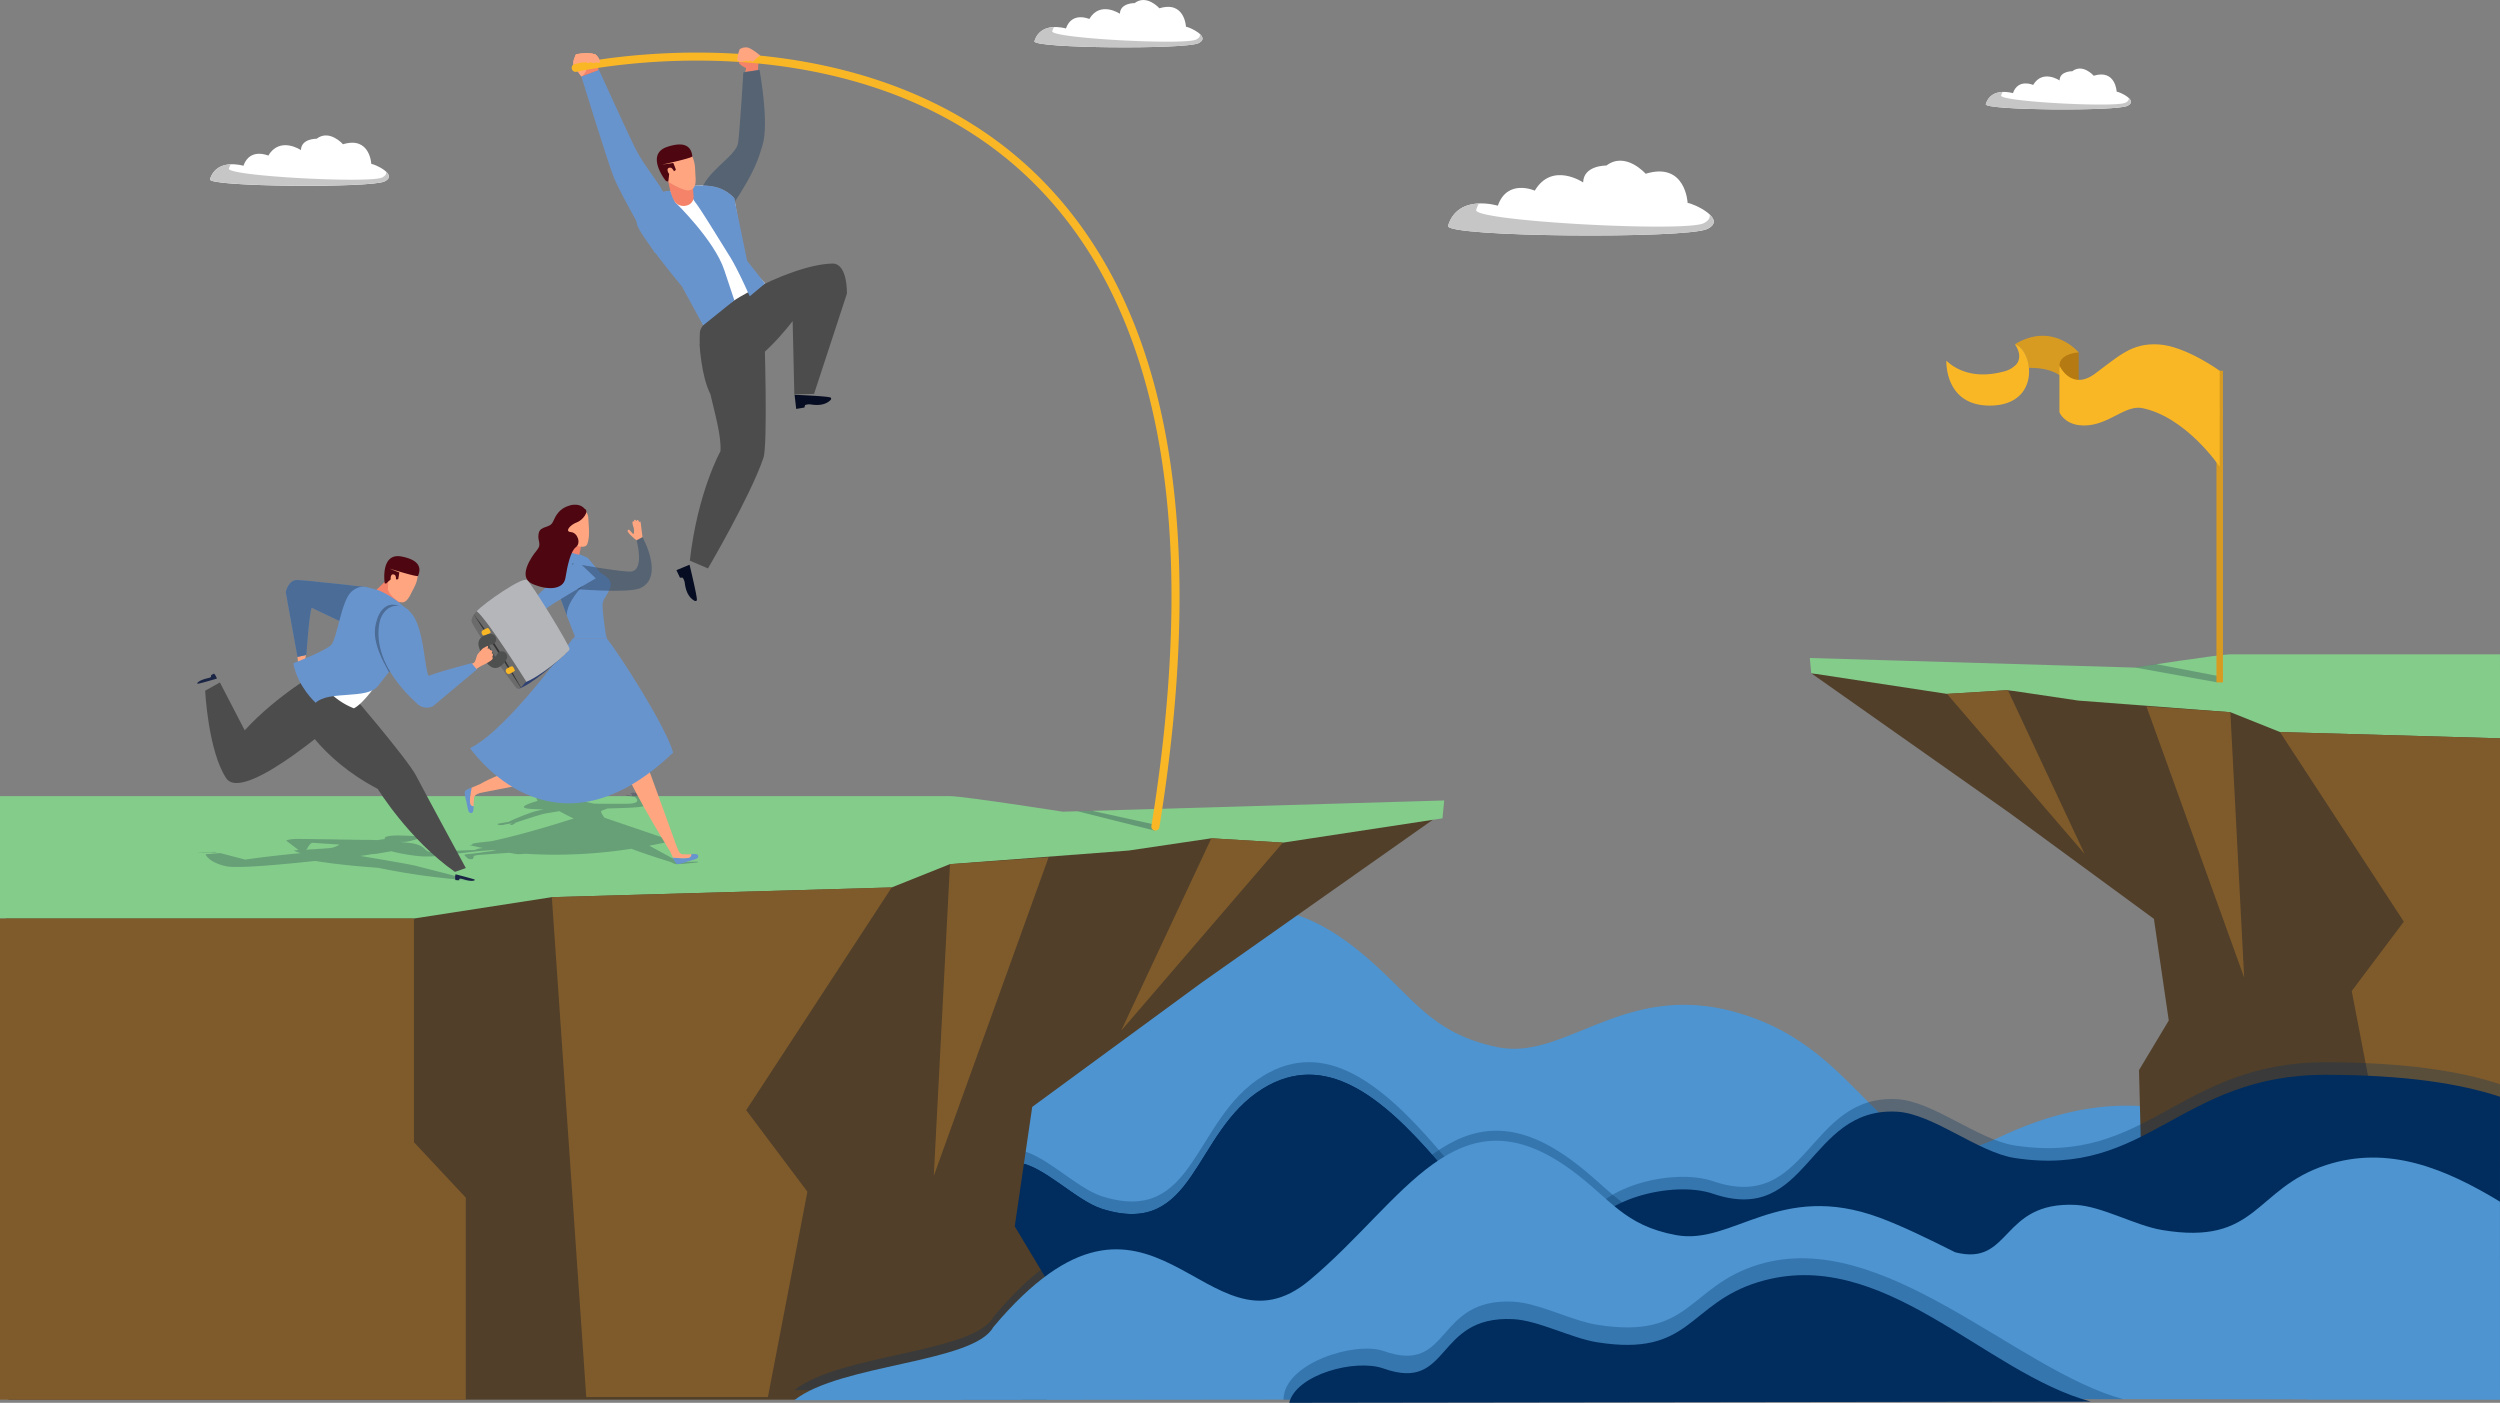 <svg xmlns="http://www.w3.org/2000/svg" id="&#xD5;&#x13E;__1" data-name="&#xD5;&#x13E;&#x2264;&#x201E;_1" viewBox="0 0 996.97 559.41"><rect x="0" y="0" width="996.97" height="559.41" fill="#808080" stroke="none"/><defs><style>.cls-1{fill:#4d94d0;}.cls-2{fill:#00305d;}.cls-2,.cls-9{opacity:0.3;}.cls-3{fill:#002c5e;}.cls-4{fill:#513f29;}.cls-5{fill:#83cc8a;}.cls-6{fill:#7f5b2b;}.cls-7{opacity:0.27;}.cls-29,.cls-8,.cls-9{fill:#1a2444;}.cls-10{fill:#6894ce;}.cls-11{fill:#ffa681;}.cls-12{fill:#334c68;opacity:0.55;}.cls-13{fill:#f48369;}.cls-14{fill:#fede80;}.cls-15{fill:#ef846c;}.cls-16{fill:#1d2a59;}.cls-17{fill:#4e0711;}.cls-18{fill:#2e4172;}.cls-19{fill:#b5b6ba;}.cls-20{fill:#6b6b6b;}.cls-21{fill:#343435;}.cls-22,.cls-26{fill:#fab725;}.cls-22{stroke:#fab725;stroke-miterlimit:10;}.cls-23{fill:none;stroke:#4e4f4f;stroke-linecap:round;stroke-linejoin:round;stroke-width:4.22px;}.cls-24{fill:#4c4c4c;}.cls-25{fill:#fff;}.cls-27{fill:#060c21;}.cls-28{fill:#c6c6c6;}.cls-29{opacity:0.28;}.cls-30{fill:#d89b21;}.cls-31{fill:#b57a12;}</style></defs><path class="cls-1" d="M937.35,708.89c-4.46-.89-798.23.29-798.23.29,23.77-21.07,93.46,3.48,103.64-17.37,83.5-110.79,110.51,23.31,164.77-27.25,49.4-46.06,76.82-112.82,136.35-64.19,20.49,16.72,27.26,32.31,54.74,38,29.42,6.07,53.75-31.77,106-10.13,44,18.19,51.72,66.44,93.58,46.37C883.59,633.63,925.29,702.76,937.35,708.89Z" transform="translate(-1.52 -220.79)"></path><path class="cls-2" d="M319.83,744.92c2.77-22.54,24.61-34.19,36-26.11,27,19.18,20.08-42.34,51.46-39.43,10.23,1,23.24,15.15,33.66,18.47,37.6,11.94,36-30.66,64.28-48,49.48-30.27,90.15,73.44,132.63,96.22Z" transform="translate(-1.52 -220.79)"></path><path class="cls-3" d="M319.83,749.92c2.77-22.54,24.61-34.19,36-26.11,27,19.18,20.08-42.34,51.46-39.43,10.23,1,23.24,15.15,33.66,18.47,37.6,11.94,36-30.66,64.28-48,49.48-30.27,90.15,73.44,132.63,96.22Z" transform="translate(-1.52 -220.79)"></path><path class="cls-3" d="M319.83,749.92c2.77-22.54,24.61-34.19,36-26.11,27,19.18,20.08-42.34,51.46-39.43,10.23,1,23.24,15.15,33.66,18.47,37.6,11.94,36-30.66,64.28-48,49.48-30.27,90.15,73.44,132.63,96.22Z" transform="translate(-1.52 -220.79)"></path><polygon class="cls-4" points="996.97 292.18 722.27 268.47 801.43 324.23 858.95 366.42 864.88 406.97 853.01 426.75 854 465.81 996.97 465.81 996.97 292.18"></polygon><path class="cls-5" d="M998.48,481.74H891c-4.61,0-38.23,5.27-38.23,5.27l-129.51-3.82.57,6.07L778,497.51,802.24,496l28.06,4.17L891,504.81l19.78,7.91,87.75,2.51Z" transform="translate(-1.52 -220.79)"></path><polygon class="cls-6" points="889.44 284.02 894.95 389.85 855.98 281.71 889.44 284.02"></polygon><polygon class="cls-6" points="996.97 294.44 909.22 291.93 958.62 367.54 937.84 395.21 951.25 464.91 996.97 464.91 996.97 294.44"></polygon><polygon class="cls-6" points="800.72 275.24 831.33 340.55 776.45 276.72 800.72 275.24"></polygon><polygon class="cls-4" points="572.22 326.33 479.22 391.85 411.64 441.42 404.67 489.05 418.61 512.29 417.45 558.18 3.32 558.18 2.27 365.92 572.22 326.33"></polygon><path class="cls-5" d="M1.52,538.28H380.37c5.42,0,44.92,6.2,44.92,6.2L577.45,540l-.68,7.13-63.65,9.7-28.52-1.74-33,4.89-71.26,5.42-23.24,9.3-135.54,3.87-55,8.52H1.52Z" transform="translate(-1.52 -220.79)"></path><polygon class="cls-6" points="378.85 344.6 372.38 468.94 418.16 341.89 378.85 344.6"></polygon><polygon class="cls-6" points="355.61 353.89 220.07 357.77 233.79 557.13 306.23 557.13 321.98 475.24 297.57 442.72 355.61 353.89"></polygon><polygon class="cls-6" points="165.08 366.29 165.08 455.51 185.75 477.6 185.75 558.18 0 558.18 0 366.29 165.08 366.29"></polygon><polygon class="cls-6" points="483.08 334.29 447.12 411.01 511.6 336.02 483.08 334.29"></polygon><g class="cls-7"><path class="cls-8" d="M242.57,546.89s-1.39-1.87-1.33-2.42,1.07-.59,2.51-1.27c5.21-.13,10.33-.31,12.44-.57,9.8-1.19.81-4.31.81-4.31s-.69-1.13-.78-1.23-.63,0-.58,0a.84.84,0,0,0-.69-.2c-.25,0-.32.11-.32.11a2.28,2.28,0,0,0-.79-.1c-.34,0-.18.12-.12.15a1.85,1.85,0,0,0-.64,0c-.29.06,0,.29.33.49s.19.48.1.53a1.36,1.36,0,0,1-.41,0l-1.46-.3s-.8,0-.51.18a10.87,10.87,0,0,0,1.61.34c.16,0,1.42.25,1.89.29,0,0,3.35,2.39-2,2.7-1.64.1-8.4.08-14.26,0l-3.16-.7-3.36-.22.63-.65a7.32,7.32,0,0,0,2.49-.29c1.27-.7.41-1.76.36-2.22,0-.18-.39-.33-.81-.45.09-.13-.11-.24-.75-.28a19.15,19.15,0,0,0-5.84-.1c-4.13.36-5.53,1-6.71,1.57s-5,.43-5.64,1.13,1.47.83-.71,1.44-7.68,2.47-1.74,2.86c1.74.11,3.53.18,5.21.18-1.87.42-3.47.79-4.35,1.06a98.58,98.58,0,0,0-9.55,3.86l.31,0-4.61.79c-.39.07.15.13.36.09,0,0-.86.16-.62.24a2.36,2.36,0,0,0,.6,0s-.45.17-.16.21a1.9,1.9,0,0,0,.67-.06s-.13.09.25.11a9,9,0,0,0,2-.34,15.6,15.6,0,0,1,2.22-.31c.22,0,.13.08.13.08l-.78.44a2,2,0,0,0,1,0,2.84,2.84,0,0,0,.89-.49,2.68,2.68,0,0,0,.57-.51l.27,0s8.6-2.88,10.82-3.38c.74-.17,3.25-.59,6.26-1.06h0c.8.45,1.64.89,2.41,1.29h0c1.81.94,3.29,1.67,3.29,1.67l-.76.23h-.18s-17.42,5.72-32,8.81c-2.56.26-4.7.5-5.62.65,0,0-2,.26-2.07.52,0,0,.15.08.46.16l-1.37.19c.77.19,2.62.65,5.44,1.17-.34,0-1.71.26-2.08.31s-.71.35-1.25.44a9.68,9.68,0,0,1-1,.08l-.14,0s-13.8.51-17.15.7c-1.84-.49-1.8-2.88-7.8-3.56l-.13,0c-.47-.06-1.2-.13-2.08-.22h0l-1.7-.2.31,0h.44a12.77,12.77,0,0,0,3.9-.46c1.21-.35,2.38-.56,2.73-1h.11c1.76-.57-.75-.91-6.51-1.06-7.58-.21-7.07,1.08-6.83,1.4l-3.18.42-2.8-.1h-.11l-.48,0h0c-.56,0-1.31,0-2.18,0-6.12-.1-23.15-.36-26.07-.37-3.57,0-4.57.66-4.57.66l4.68,3.56.18.25-1.8.1a9.07,9.07,0,0,0,2.87,1.08c-6.12.58-14.85,1.48-22.26,2.6L89.36,561l-5.88.46s1.19,3.3,8.38,4.8c4.45.93,22.36-.74,35.32-2.14h0c5,.82,13,1.87,25.11,2.73a274.76,274.76,0,0,0,30.77,4.56l4.34-.21s-16.48-4.18-19.83-5.07c-2.41-.65-14.66-2.69-22.38-4,1.63-.2,3.31-.47,4.71-.72,1-.07,1.83-.15,2.44-.25l5.2-.91h0a74.46,74.46,0,0,0,10.25,1.86,35.61,35.61,0,0,0,6.48.16l17.53-2-.17,0c.59-.06,1.53-.15,2.29-.2,1-.06,2.82-.19,3.63-.28.33.05.66.1,1,.12l.31,0,.65.09c-2.51.28-4.85.58-6.85.89h0l-3.12.36a24.47,24.47,0,0,0-2.6.35c-.58.17.43.84.43.84a6.79,6.79,0,0,0,.92.82,2.76,2.76,0,0,0,1.84,0c.22-.22.25-1,.39-1.15h0v0h0a10.18,10.18,0,0,1,2.57-.44h0l11.61-.8c1.61.3,2.75.51,3,.54a5.48,5.48,0,0,0,.91,0h0s.72,0,2.36-.15a196.33,196.33,0,0,0,42.34-2c4.78,1.88,13.32,4.55,15.53,5.23h0l.94.44a4.74,4.74,0,0,0,1.51.49,36.89,36.89,0,0,0,4-.27s3-.26,3.93-.37,1-.38-.09-.38-4.49.14-5.41.15h-.2a4.47,4.47,0,0,1-1.71-.31c-1-.55-7.34-4-11.37-6.19,3-.56,6.08-1.2,9.22-1.93M227.4,538.66c-.2,0-.17-.12,0-.21Zm-90.55,19a9.82,9.82,0,0,1-3,1.23c-1.38.21-6.47.53-10.37.75l.16-.18h.22s1.12-2.29,2.14-2.58l11,.72-.06.07Z" transform="translate(-1.52 -220.79)"></path><path class="cls-8" d="M190.89,571.82c-.38,0-7.59-.29-7.59-.29s-.37.21,0,.32h1.34l.33-.09s.44,0,.84,0,3.79.18,5.12.08C190.89,571.86,191.08,571.84,190.89,571.82Z" transform="translate(-1.52 -220.79)"></path><path class="cls-8" d="M87,560.51l-1.19.09,0,.09s-.36,0-.76,0-3.92.11-4.7.29c0,0-.08,0,.16,0,.46,0,7.58-.29,7.58-.29A3.91,3.91,0,0,0,87,560.51Z" transform="translate(-1.52 -220.79)"></path></g><polygon class="cls-9" points="460.49 331.23 429.64 323.51 435.48 323.34 462.43 329.26 460.49 331.23"></polygon><path class="cls-10" d="M230,475.53H243.6c-.33-1.14-.52-1.78-.52-1.78s-1.34-9.05-1.26-11.65,1.26-2.67,2.91-6.53-2.76-5.59-3.62-6.3-5.2-6-5.2-6l-8.65-3.8s-5.51,2.54-6,6.4,9.53,28.65,9.53,28.65C230.53,474.87,230.28,475.2,230,475.53Z" transform="translate(-1.52 -220.79)"></path><path class="cls-11" d="M257.74,435s-.66-5.46-.75-5.95-.63-.16-.57.11c0,0-.18-1.06-.69-1-.25,0-.33.5-.33.5s-.43-.73-.78-.58-.18.56-.13.69-.34-.31-.63,0,0,1.39.32,2.35a4.85,4.85,0,0,1,.07,2.54c-.09.2-.4-.06-.4-.06l-1.45-1.61s-.8.14-.52.82a8.29,8.29,0,0,0,1.6,1.82,15.2,15.2,0,0,0,1.88,1.62C255.84,436.43,257.74,435,257.74,435Z" transform="translate(-1.52 -220.79)"></path><path class="cls-12" d="M229.73,445.45s20.54,3.68,23.57,3.25c5.34-.76,2.06-12.54,2.06-12.54l2.38-1.17s8.9,16-.93,20.35c-5,2.21-26.86.26-26.86.26Z" transform="translate(-1.52 -220.79)"></path><polygon class="cls-13" points="231.98 216.68 231 221.25 226.45 220.11 227.71 215.27 231.98 216.68"></polygon><path class="cls-11" d="M238,510.72s-9.48,9.82-12.24,12.43c0,0-23.48,4.05-34.12,11.16l.47,2.85s23.78-4.69,32.9-6.14,25-6.76,25-6.76Z" transform="translate(-1.52 -220.79)"></path><path class="cls-11" d="M248.17,501.68s7.08,12.81,9.77,19.79S272,560.09,272,560.09l-2.59,1.3S254.77,538,251.1,528.25s-17-19-17.18-19.4S248.17,501.68,248.17,501.68Z" transform="translate(-1.52 -220.79)"></path><path class="cls-11" d="M233.89,423.63s2.19,1.45,2.23,3.64.87,7.33-.41,10.52c-1,2.36-6,0-6,0s-2.61-2.69-2.53-3.89S227.55,424,233.89,423.63Z" transform="translate(-1.52 -220.79)"></path><path class="cls-14" d="M205.58,476.64s-4.57,3.05-5,3.34.14.64.36.47c0,0-.86.64-.62,1.08.11.22.59.07.59.07s-.46.72-.16,1,.57-.08.66-.2-.12.45.26.59,1.26-.6,2-1.35a5,5,0,0,1,2.23-1.21c.22,0,.13.39.13.39l-.79,2s.49.65,1,.09a8.38,8.38,0,0,0,.9-2.25,15.36,15.36,0,0,0,.6-2.41C207.72,477.68,205.58,476.64,205.58,476.64Z" transform="translate(-1.52 -220.79)"></path><path class="cls-10" d="M239.13,451.42s-18.06,10.34-20.28,12.45S208,478.48,208,478.48l-3-1.8s6.25-12.78,9.65-17.08,17.15-15.14,17.15-15.14Z" transform="translate(-1.52 -220.79)"></path><path class="cls-15" d="M235.78,520.87l.84,3.27s8.91.88,11-1.93l.11-2.4S238.8,521,235.78,520.87Z" transform="translate(-1.52 -220.79)"></path><path class="cls-15" d="M236.4,523.28s-6.27,1.75-10.39-.59l-.37-3.05a52.53,52.53,0,0,0,10.14,1.23Z" transform="translate(-1.52 -220.79)"></path><path class="cls-16" d="M273.57,561.44h0Z" transform="translate(-1.52 -220.79)"></path><path class="cls-10" d="M269.82,562.76c.52.06,4.49.52,6.15.12a1.34,1.34,0,0,0,1.2-1.47,33.8,33.8,0,0,1-3.55,0c.55.14,4.5-.16,5.57,0s1,1.45.07,1.84-3.94,1.23-3.94,1.23-3.23,1.26-4,.74A7,7,0,0,1,269.82,562.76Z" transform="translate(-1.52 -220.79)"></path><path class="cls-11" d="M273.61,561.45h0Z" transform="translate(-1.52 -220.79)"></path><path class="cls-11" d="M276,562.88c-1.66.4-5.63-.06-6.15-.12l-.93-2.22,2.7-1.53s.74,2.32,2,2.43h.05a33.8,33.8,0,0,0,3.55,0A1.34,1.34,0,0,1,276,562.88Z" transform="translate(-1.52 -220.79)"></path><path class="cls-10" d="M189.66,534.87c-.1.51-.9,4.44-.63,6.12.17,1.09.85,1.31,1.36,1.31a34.38,34.38,0,0,1,.26-3.53c-.18.53-.21,4.5-.46,5.54s-1.53.88-1.84-.07-.9-4-.9-4-1-3.32-.4-4.05A6.7,6.7,0,0,1,189.66,534.87Z" transform="translate(-1.52 -220.79)"></path><path class="cls-11" d="M189,541c-.27-1.68.53-5.61.63-6.12l3.13-1.3.45,3.37s-2.37.55-2.57,1.78a.05.05,0,0,0,0,0h0a34.38,34.38,0,0,0-.26,3.53C189.88,542.3,189.2,542.08,189,541Z" transform="translate(-1.52 -220.79)"></path><path class="cls-10" d="M229.85,475.53s-25.66,36.25-40.9,43.62c3.85,5.14,35.13,45.71,81,1.77-2.73-10.11-21.22-39-26.35-45.39Z" transform="translate(-1.52 -220.79)"></path><path class="cls-17" d="M234.59,423.63s-1.7-2.44-5.84-1.28-5.55,3.93-6.75,6.58-5.05,1.37-5.67,4.6,1.45,4.14-.75,6.75-7.74,10.68-1.82,13.33,12.47,2.53,13.25-2.36,2.07-10.71,4.18-12.27.71-5.78-2-6-.09-3,2.32-3.85S236.74,424.54,234.59,423.63Z" transform="translate(-1.52 -220.79)"></path><path class="cls-12" d="M225.14,459.68l8.83-5.27s-6.52,6.35-6.42,11.79Z" transform="translate(-1.52 -220.79)"></path><polygon class="cls-11" points="118.64 261.98 119.04 266 121.57 264.44 121.96 261.21 118.64 261.98"></polygon><path class="cls-18" d="M208.54,495.39s5.06-1.18,19.14-14.44c-3.82-7.38-13.23.9-13.23.9Z" transform="translate(-1.52 -220.79)"></path><path class="cls-19" d="M191.59,464.58s16,21.46,19.14,28.34c5.67-1.78,17.86-12,17.93-13.31s-15.11-26.21-17-27.53S194.52,461.3,191.59,464.58Z" transform="translate(-1.52 -220.79)"></path><path class="cls-20" d="M191.59,464.58s-2,1.89-2.07,3.77,17,26.12,18.12,27,3.7-2.83,3.7-2.83S195.16,466.77,191.59,464.58Z" transform="translate(-1.52 -220.79)"></path><path class="cls-21" d="M190.49,465.9c1.92,3,14.9,23.19,18.67,29.09l.11-.09c-2.75-4.94-11.13-19.5-18.75-29Z" transform="translate(-1.52 -220.79)"></path><path class="cls-22" d="M196,471.76s-1.74.64-1.9,1.06.28,1.1.72,1a9.6,9.6,0,0,0,1.81-1S196.29,471.93,196,471.76Z" transform="translate(-1.52 -220.79)"></path><path class="cls-22" d="M205.65,487s-1.74.64-1.9,1.06.27,1.1.72,1a9.6,9.6,0,0,0,1.81-1S205.94,487.21,205.65,487Z" transform="translate(-1.52 -220.79)"></path><path class="cls-23" d="M197.28,475.74s-3.31.14-2.83,2.15,2.45,6.18,4,7.05,3.21-2.29,3.21-2.29" transform="translate(-1.52 -220.79)"></path><path class="cls-11" d="M191,488a16,16,0,0,1,2.88-1.87c1.23-.54,3.63-1.84,4-2.48s-.08-.85-.08-.85.5-.89.25-1.21-.46-.27-.46-.27.34-.78.12-1a1.93,1.93,0,0,0-.79-.31s-.07-.41-.28-.54-.76,0-.76,0,.61-.77,0-1.11l-1.8,1A23.11,23.11,0,0,0,192,481.7c-.38.44-.71,2.48-1.26,3.14a1.37,1.37,0,0,1-1.12.58Z" transform="translate(-1.52 -220.79)"></path><path class="cls-13" d="M158.15,456.62c-.56-.7-1.3-4-2.2-4.77l-8.63,8.37,8.3,4L161,460.9l2.52-1.27a4.08,4.08,0,0,1-1.05,0C160.61,459.43,159,457.66,158.15,456.62Z" transform="translate(-1.52 -220.79)"></path><path class="cls-24" d="M120.38,505.81s8.21,17.32,31.8,29.6c0,0,12.28,20.11,30.76,33.08l4.34-1.54s-16.48-30.35-19.82-36.82c-3.59-6.94-28.79-36.16-28.79-36.16Z" transform="translate(-1.52 -220.79)"></path><path class="cls-24" d="M129.11,488.32s-17,9.48-30,23.71l-9.9-19.09-5.88,3.3s1.19,23.94,8.37,34.85,49.33-27.25,49.33-27.25S142.32,493.68,129.11,488.32Z" transform="translate(-1.52 -220.79)"></path><path class="cls-10" d="M148.3,455s-24.68-2.83-28.25-2.91-4.58,4.81-4.58,4.81l4.68,25.84,3.55-.81s1.11-16.62,2.14-18.76l17.64,8.42Z" transform="translate(-1.52 -220.79)"></path><path class="cls-12" d="M148.3,455s-24.68-2.83-28.25-2.91-4.58,4.81-4.58,4.81l4.68,25.84,3.55-.81s1.11-16.62,2.14-18.76l17.64,8.42Z" transform="translate(-1.52 -220.79)"></path><path class="cls-25" d="M153.19,491.47s-6.24,9.66-10.56,11.79A28.42,28.42,0,0,1,132,495.91Z" transform="translate(-1.52 -220.79)"></path><path class="cls-10" d="M149.4,455.5s12.25,5.94,15.1,8.68c0,0,3.18,6,3,8.66s-11,16.16-15.32,21.58-19.52,1.63-24.78,6.62c0,0-7.19-6.38-8.91-15.77,0,0,12.84-4.84,15.15-7.35s4-17.57,8-21.15S149.4,455.5,149.4,455.5Z" transform="translate(-1.52 -220.79)"></path><path class="cls-12" d="M152,467.44c-1.83,5.41-1.54,10.45,4.64,21.45,4.48-4.85,12.37-20.7,6-25.25S152.89,464.67,152,467.44Z" transform="translate(-1.52 -220.79)"></path><path class="cls-10" d="M153.17,467.91c-1.51,5.42-2.2,18,14.53,33.32a5.54,5.54,0,0,0,6.48,1.2l17.52-14.69-2.12-2.49s-13.8,3.66-17.14,5.07c-1.88-3.64-1.8-21.62-8.18-26.17S154,465.09,153.17,467.91Z" transform="translate(-1.52 -220.79)"></path><path class="cls-11" d="M165.37,457.63c1.33-2.77,2.63-4.39,2.81-8.1.12-2.43-9.18-4.81-11.87-2.95,0,0-.86,3.72-1.32,5.48-.14.57.78-.07,1.07.41.6,1-.07,2.83.22,3.68a10.42,10.42,0,0,0,4.21,4.5,3.5,3.5,0,0,0,1,.33C162.8,461.2,164,460.41,165.37,457.63Z" transform="translate(-1.52 -220.79)"></path><path class="cls-17" d="M161.71,442.73c-8.65-1.69-6.78,10.68-6.78,10.68l.58.12c.49-.53,1.86-1.72,1.86-1.72a2.19,2.19,0,0,1,.14-1.41c.18-.48.56-.74,1.33-.4.56.24.59,1.16.59,1.85.46,0,.85,0,.93-.23.18-1,.38-2.35.41-2.53,0,0-3.9-1.5-3.88-1.52s10.81,3.39,11.33,2.9C170,446.31,167.47,443.86,161.71,442.73Z" transform="translate(-1.52 -220.79)"></path><path class="cls-10" d="M148.9,455.25a41.21,41.21,0,0,1,4.08,1.14,35.75,35.75,0,0,1,9.45,6.22s-10.07-4.39-13.65-7.41" transform="translate(-1.52 -220.79)"></path><path class="cls-8" d="M183.19,569.45a4.8,4.8,0,0,0-.05,2.28l1.35.07.33-.64a2.64,2.64,0,0,1,.83.09c.4.11,3.79,1.3,5.13.59,0,0,.19-.16,0-.29C190.39,571.29,183.19,569.45,183.19,569.45Z" transform="translate(-1.52 -220.79)"></path><path class="cls-8" d="M88,491.41a4.93,4.93,0,0,0-1.12-2s-1,.52-1.2.63l0,.71a2.86,2.86,0,0,1-.76.36c-.4.1-3.92.8-4.71,2.09,0,0-.08.24.16.26C80.92,493.51,88,491.41,88,491.41Z" transform="translate(-1.52 -220.79)"></path><path class="cls-13" d="M304.63,242.87,296.68,244s-.59,1.72-.41,2.11a9.32,9.32,0,0,0,2.78,1.82l-.31,1.53,5.05-.74s.17-2.9.17-2.9h0A19.73,19.73,0,0,0,304.63,242.87Z" transform="translate(-1.52 -220.79)"></path><path class="cls-25" d="M262.54,299s5.3-1.9,8.71-2.65,7.9-2.23,14-1.28a15.19,15.19,0,0,1,9.09,4.73l4.17,25.35,8.17,8.69-23.07,19.33-10-18.85s-16.18-18.47-17.89-24.72S262.54,299,262.54,299Z" transform="translate(-1.52 -220.79)"></path><path class="cls-10" d="M262.73,321.77s-13.82-23.3-16.67-30.88-12.69-39.58-12.69-39.58l7-2.65S252,274.17,254.62,279.5c3.51,7.1,9.39,13.75,11.29,17.73S271.07,312.63,262.73,321.77Z" transform="translate(-1.52 -220.79)"></path><path class="cls-12" d="M293.59,302.73c9.33-14,10.45-19.12,11.94-23.77,2.89-8.95-1.13-30.3-1.13-30.3l-6.44,1s-1.33,22.34-2.08,28-13.06,11.17-15.34,20.64C285.27,304.34,293.59,302.73,293.59,302.73Z" transform="translate(-1.52 -220.79)"></path><path class="cls-24" d="M280.63,353.3c.38-7.33,35.09-27.13,53-27.41,6,.14,5.63,12,5.63,12l-13.11,40-7.86.15-.67-29.22s-15.1,20.13-25.32,20.13S280.06,364.1,280.63,353.3Z" transform="translate(-1.52 -220.79)"></path><path class="cls-24" d="M280.54,358.08s.46,12.27,4.29,19.94c1.85,8,4.41,16.75,4,22.72,0,0-9.09,16.21-12.22,43.63l7.23,3.1s16.91-28.76,22.13-44.1c1.8-5.28.39-49.36.39-49.36Z" transform="translate(-1.52 -220.79)"></path><polygon class="cls-25" points="268.81 79.94 288.86 111.22 276.6 78.27 268.81 79.94"></polygon><path class="cls-10" d="M270.78,301.45s15.63,15.08,19.59,27.09l4,12-12.45,10-8.42-15.47s-17.27-20.72-18.05-25.14,4.35-12.9,13.43-13.07Z" transform="translate(-1.52 -220.79)"></path><path class="cls-10" d="M299.47,324.8l-5.17-25a15.19,15.19,0,0,0-9.09-4.73,26.84,26.84,0,0,0-9.95.36,45.58,45.58,0,0,0,3.67,6.24c1.78,2.11,10.16,15.89,13.57,21.29,2.56,4.05,6.32,12.18,8,16l6.1-5.11Z" transform="translate(-1.52 -220.79)"></path><path class="cls-13" d="M272.89,293.37c-.81.15-3.85-.66-4.86-.24,0,0,.91,5.9,2.75,8.32a4.53,4.53,0,0,0,4.84,1.22,3.49,3.49,0,0,0,2.46-3.94l-.44-5.89,0-2.62a3.39,3.39,0,0,1-.44.87C276.25,292.56,274.09,293.14,272.89,293.37Z" transform="translate(-1.52 -220.79)"></path><path class="cls-11" d="M278.89,291.31c-.25-3.28.09-5.46-1.72-9-1.18-2.33-11.05.35-12.54,3.5,0,0,1.18,3.91,1.69,5.79a2.13,2.13,0,0,0,1,1.29c1.14.77,6.62,3.95,8.65,3.82a4,4,0,0,0,1.09-.22C278.4,296,279.13,294.6,278.89,291.31Z" transform="translate(-1.52 -220.79)"></path><path class="cls-17" d="M267.56,279.37c-8.89,3-.57,13.51-.57,13.51l1,.43c.17-.75.39-3.2.39-3.2a2.33,2.33,0,0,1-.63-1.39c-.08-.54.13-1,1-1.07.65-.07,1.17.77,1.53,1.41.45-.2.77-.46.74-.7-.35-1-.9-2.39-1-2.58,0,0-4.4.66-4.4.64s11.81-2.54,12-3.27C277.11,278.35,273.49,277.39,267.56,279.37Z" transform="translate(-1.52 -220.79)"></path><polygon class="cls-13" points="231.9 30.48 238.71 27.92 237.55 22.94 232.75 23.45 230.9 24.28 232.16 29.72 231.9 30.48"></polygon><path class="cls-11" d="M233.42,251.27a26.89,26.89,0,0,1-3.17-4.64c-.52-1.42,1-4.16,1-4.16s4.41-1,7.63,0a5.23,5.23,0,0,1,1.94,3.08,1,1,0,0,1-1.47,0,1.87,1.87,0,0,1-2.18,0,2,2,0,0,1-2.13-.1s-.61.62-1.56-.24c0,0,3,1.19,2,3.27A7.37,7.37,0,0,1,233.42,251.27Z" transform="translate(-1.52 -220.79)"></path><path class="cls-26" d="M462.27,552l-.25,0a1.62,1.62,0,0,1-1.33-1.85c19.74-122.26,2.95-209.48-49.91-259.23-36.19-34.07-83-43.56-115.82-45.51-35.71-2.14-63.19,3.91-63.46,4a1.61,1.61,0,1,1-.71-3.14c.28-.06,28.12-6.2,64.26-4.06,33.42,2,81,11.64,117.92,46.38,53.7,50.52,70.82,138.71,50.9,262.11A1.61,1.61,0,0,1,462.27,552Z" transform="translate(-1.52 -220.79)"></path><path class="cls-11" d="M231.49,245.19c.67-.14-1.15-.36,1.08-.76-.15-.13,1.86,1.31,1.71,1.21a.9.9,0,0,0,.75-.19,2.11,2.11,0,0,0,.82.33l1.28-.21,0,0h0c1.06-.18,2.21-.36,3.48-.55a4.87,4.87,0,0,0-1.79-2.54c-3.22-1-7.63,0-7.63,0a3.6,3.6,0,0,0-.2,2.75C231.06,245.28,231.46,245.12,231.49,245.19Z" transform="translate(-1.52 -220.79)"></path><path class="cls-11" d="M232.21,249.73c.66.87,1.21,1.54,1.21,1.54a6.46,6.46,0,0,0,1.68-2.09Z" transform="translate(-1.52 -220.79)"></path><path class="cls-11" d="M230.25,246.63c-.52-1.42,1-4.16,1-4.16s4.41-1,7.63,0a5.23,5.23,0,0,1,1.94,3.08,1,1,0,0,1-1.47,0,1.87,1.87,0,0,1-2.18,0,2,2,0,0,1-2.13-.1s-.61.62-1.56-.24A10.93,10.93,0,0,0,230.25,246.63Z" transform="translate(-1.52 -220.79)"></path><path class="cls-11" d="M304.63,242.87s-3.24-2.68-4.84-3.09a4.38,4.38,0,0,0-3.29.64,13.56,13.56,0,0,0-.93,4.32s.67,1,1.6.55a1.59,1.59,0,0,0,1.54-.34s1.18.64,1.8,0c0,0,1.26.82,1.73.07S304.06,243.54,304.63,242.87Z" transform="translate(-1.52 -220.79)"></path><path class="cls-27" d="M276.5,446l-5.23,2.17s1.18,2.46,1.41,3h1.08a4.77,4.77,0,0,1,.79,1.76c.17.92.43,5.6,4.05,7.5,0,0,.69.2.82-.34C279.67,459,276.5,446,276.5,446Z" transform="translate(-1.52 -220.79)"></path><path class="cls-27" d="M318.39,378.23s.4,3.45.64,5.63l3.26-.54.3-1a5,5,0,0,1,1.92-.28c.93.09,5.5,1.13,8.32-1.83,0,0,.38-.61-.1-.88C331.78,378.77,318.39,378.23,318.39,378.23Z" transform="translate(-1.52 -220.79)"></path><path class="cls-25" d="M85.26,292.3c-1,3,64,3.55,69.6.86s-4.05-7-5.27-7c0,0-.49-11.15-11.28-7.84,0,0-5.39-6.13-10.53-2.2,0,0-6.13-.13-6.25,4.53,0,0-8.34-5.64-13,2.2,0,0-7.35-3.3-9.93,4.05C98.61,286.91,88,283.6,85.26,292.3Z" transform="translate(-1.52 -220.79)"></path><path class="cls-28" d="M93.53,286.3A11.24,11.24,0,0,0,92.8,288c-1,3,56.05,6,61.12,3.57,1.38-.68,1.76-1.51,1.58-2.36,1.36,1.28,1.79,2.74-.64,3.91-5.64,2.69-70.55,2.18-69.6-.86C86.69,287.66,90.39,286.44,93.53,286.3Z" transform="translate(-1.52 -220.79)"></path><path class="cls-25" d="M414.05,237.22c-.88,2.86,60.08,3.33,65.37.8s-3.8-6.56-4.95-6.56c0,0-.46-10.47-10.59-7.36,0,0-5.06-5.76-9.89-2.07,0,0-5.76-.12-5.87,4.25,0,0-7.83-5.29-12.2,2.08,0,0-6.91-3.11-9.32,3.79C426.6,232.15,416.58,229.05,414.05,237.22Z" transform="translate(-1.52 -220.79)"></path><path class="cls-28" d="M421.82,231.59a9.74,9.74,0,0,0-.68,1.62c-.91,2.82,52.64,5.68,57.4,3.35,1.29-.63,1.65-1.41,1.48-2.21,1.29,1.21,1.69,2.58-.6,3.67-5.29,2.53-66.25,2.06-65.37-.8C415.4,232.86,418.87,231.71,421.82,231.59Z" transform="translate(-1.52 -220.79)"></path><path class="cls-25" d="M579,310.83c-1.4,4.52,95,5.27,103.35,1.27s-6-10.37-7.82-10.37c0,0-.73-16.56-16.74-11.65,0,0-8-9.09-15.65-3.27,0,0-9.1-.18-9.28,6.73,0,0-12.37-8.37-19.29,3.28,0,0-10.91-4.92-14.73,6C598.83,302.82,583,297.91,579,310.83Z" transform="translate(-1.52 -220.79)"></path><path class="cls-28" d="M591.28,301.92a16.28,16.28,0,0,0-1.08,2.58c-1.43,4.46,83.22,9,90.75,5.3,2-1,2.62-2.24,2.35-3.51,2,1.91,2.66,4.08-1,5.81-8.37,4-104.75,3.25-103.35-1.27C581.13,303.94,586.62,302.12,591.28,301.92Z" transform="translate(-1.52 -220.79)"></path><path class="cls-25" d="M793.43,262.32c-.77,2.47,51.89,2.88,56.46.69s-3.28-5.66-4.27-5.66c0,0-.4-9.05-9.15-6.36,0,0-4.37-5-8.55-1.79,0,0-5-.1-5.07,3.67,0,0-6.76-4.57-10.53,1.79,0,0-6-2.68-8.06,3.28C804.26,257.94,795.62,255.26,793.43,262.32Z" transform="translate(-1.52 -220.79)"></path><path class="cls-28" d="M800.14,257.45a8.79,8.79,0,0,0-.59,1.41c-.78,2.44,45.47,4.9,49.58,2.89,1.12-.54,1.43-1.21,1.29-1.91,1.1,1,1.45,2.23-.53,3.17-4.57,2.19-57.23,1.78-56.46-.69C794.59,258.56,797.59,257.56,800.14,257.45Z" transform="translate(-1.52 -220.79)"></path><polygon class="cls-29" points="884.03 272.09 851.2 266.16 859.78 264.84 886.48 269.97 884.03 272.09"></polygon><path class="cls-30" d="M805,358.09c2.92.9,5.19,4.89,5.59,9.4,5.11-.1,12.69.9,16,7l3.83-13.23S820.09,348.91,805,358.09Z" transform="translate(-1.52 -220.79)"></path><path class="cls-31" d="M830.47,361.3s-7.67.43-7.67,5.27,7.67,14.53,7.67,14.53Z" transform="translate(-1.52 -220.79)"></path><rect class="cls-30" x="883.89" y="147.85" width="2.6" height="124.29"></rect><path class="cls-26" d="M886.7,406.92s-13.62-20.24-31.4-23.48c-7.27-.91-14.14,8.3-24.91,6.88-6-.91-7.59-5.13-7.59-5.13V366.57s4.6,10.25,14.08,3.31,14.59-12.39,25.43-11.74,24.39,10.51,24.39,10.51Z" transform="translate(-1.52 -220.79)"></path><path class="cls-26" d="M810.63,367.49c-.4-4.51-2.67-8.5-5.59-9.4,0,0,3.57,4.65.43,8.16a10.54,10.54,0,0,1-5.44,2.83c-11.25,2.86-18.51-.8-22.32-4.46,0,0-.87,18.68,18.47,17.89C807.74,382,811.24,374.19,810.63,367.49Z" transform="translate(-1.52 -220.79)"></path><path class="cls-2" d="M998.48,653.16c-15.91-5.25-37.56-8.67-69.27-8.75-58.77-.14-71,41.3-124.19,33.19-14.74-2.26-32.7-17.76-47.15-18.49-35.6-1.81-35,45.76-73.22,32.73-16.1-5.49-47,2.42-50.9,17.73l201.6,30.08,163.13-21.54Z" transform="translate(-1.52 -220.79)"></path><path class="cls-3" d="M998.48,658.16c-15.91-5.25-37.56-8.67-69.27-8.75-58.77-.14-71,41.3-124.19,33.19-14.74-2.26-32.7-17.76-47.15-18.49-35.6-1.81-35,45.76-73.22,32.73-16.1-5.49-47,2.42-50.9,17.73l201.6,30.08,163.13-21.54Z" transform="translate(-1.52 -220.79)"></path><path class="cls-2" d="M998.48,775V696c-21.77-13.18-44.43-22.67-69.27-14.62-28.83,9.34-27.22,32.36-65.56,25.91-10.63-1.79-23.9-9.47-34.32-10-30.23-1.49-25.52,24.71-48.11,18.89-10.55-5.26-20.75-10.32-30.1-13.79-40-14.84-58.63,11.11-81.14,6.95-21-3.87-26.22-14.56-41.9-26-45.56-33.35-66.54,12.43-104.35,44-41.52,34.67-62.2-57.3-126.1,18.68-7.79,14.3-61.12,14.68-79.31,29.13,0,0,533.42-.71,603.37-.3v.1Z" transform="translate(-1.52 -220.79)"></path><path class="cls-1" d="M998.48,779V700c-21.77-13.18-44.43-22.67-69.27-14.62-28.83,9.34-27.22,32.36-65.56,25.91-10.63-1.79-23.9-9.47-34.32-10-30.23-1.49-25.52,24.71-48.11,18.89-10.55-5.26-20.75-10.32-30.1-13.79-40-14.84-58.63,11.11-81.14,6.95-21-3.87-26.22-14.56-41.9-26-45.56-33.35-66.54,12.43-104.35,44-41.52,34.67-62.2-57.3-126.1,18.68-7.79,14.3-61.12,14.68-79.31,29.13,0,0,533.42-.71,603.37-.3v.1Z" transform="translate(-1.52 -220.79)"></path><path class="cls-2" d="M513.37,779c0-14.57,28.57-23.46,40-19.42,27,9.59,20.09-21.17,51.47-19.71,10.22.47,23.23,7.57,33.65,9.23,37.6,6,36-15.33,64.29-24,49.48-15.14,103,42.29,145.49,53.68Z" transform="translate(-1.52 -220.79)"></path><path class="cls-3" d="M515.65,780.21c2.77-11.28,26.29-17.7,37.67-13.66,27,9.59,20.09-21.17,51.47-19.71,10.22.47,23.23,7.57,33.65,9.23,37.6,6,36-15.33,64.29-24,49.48-15.14,90.14,36.29,132.62,47.67Z" transform="translate(-1.52 -220.79)"></path></svg>
